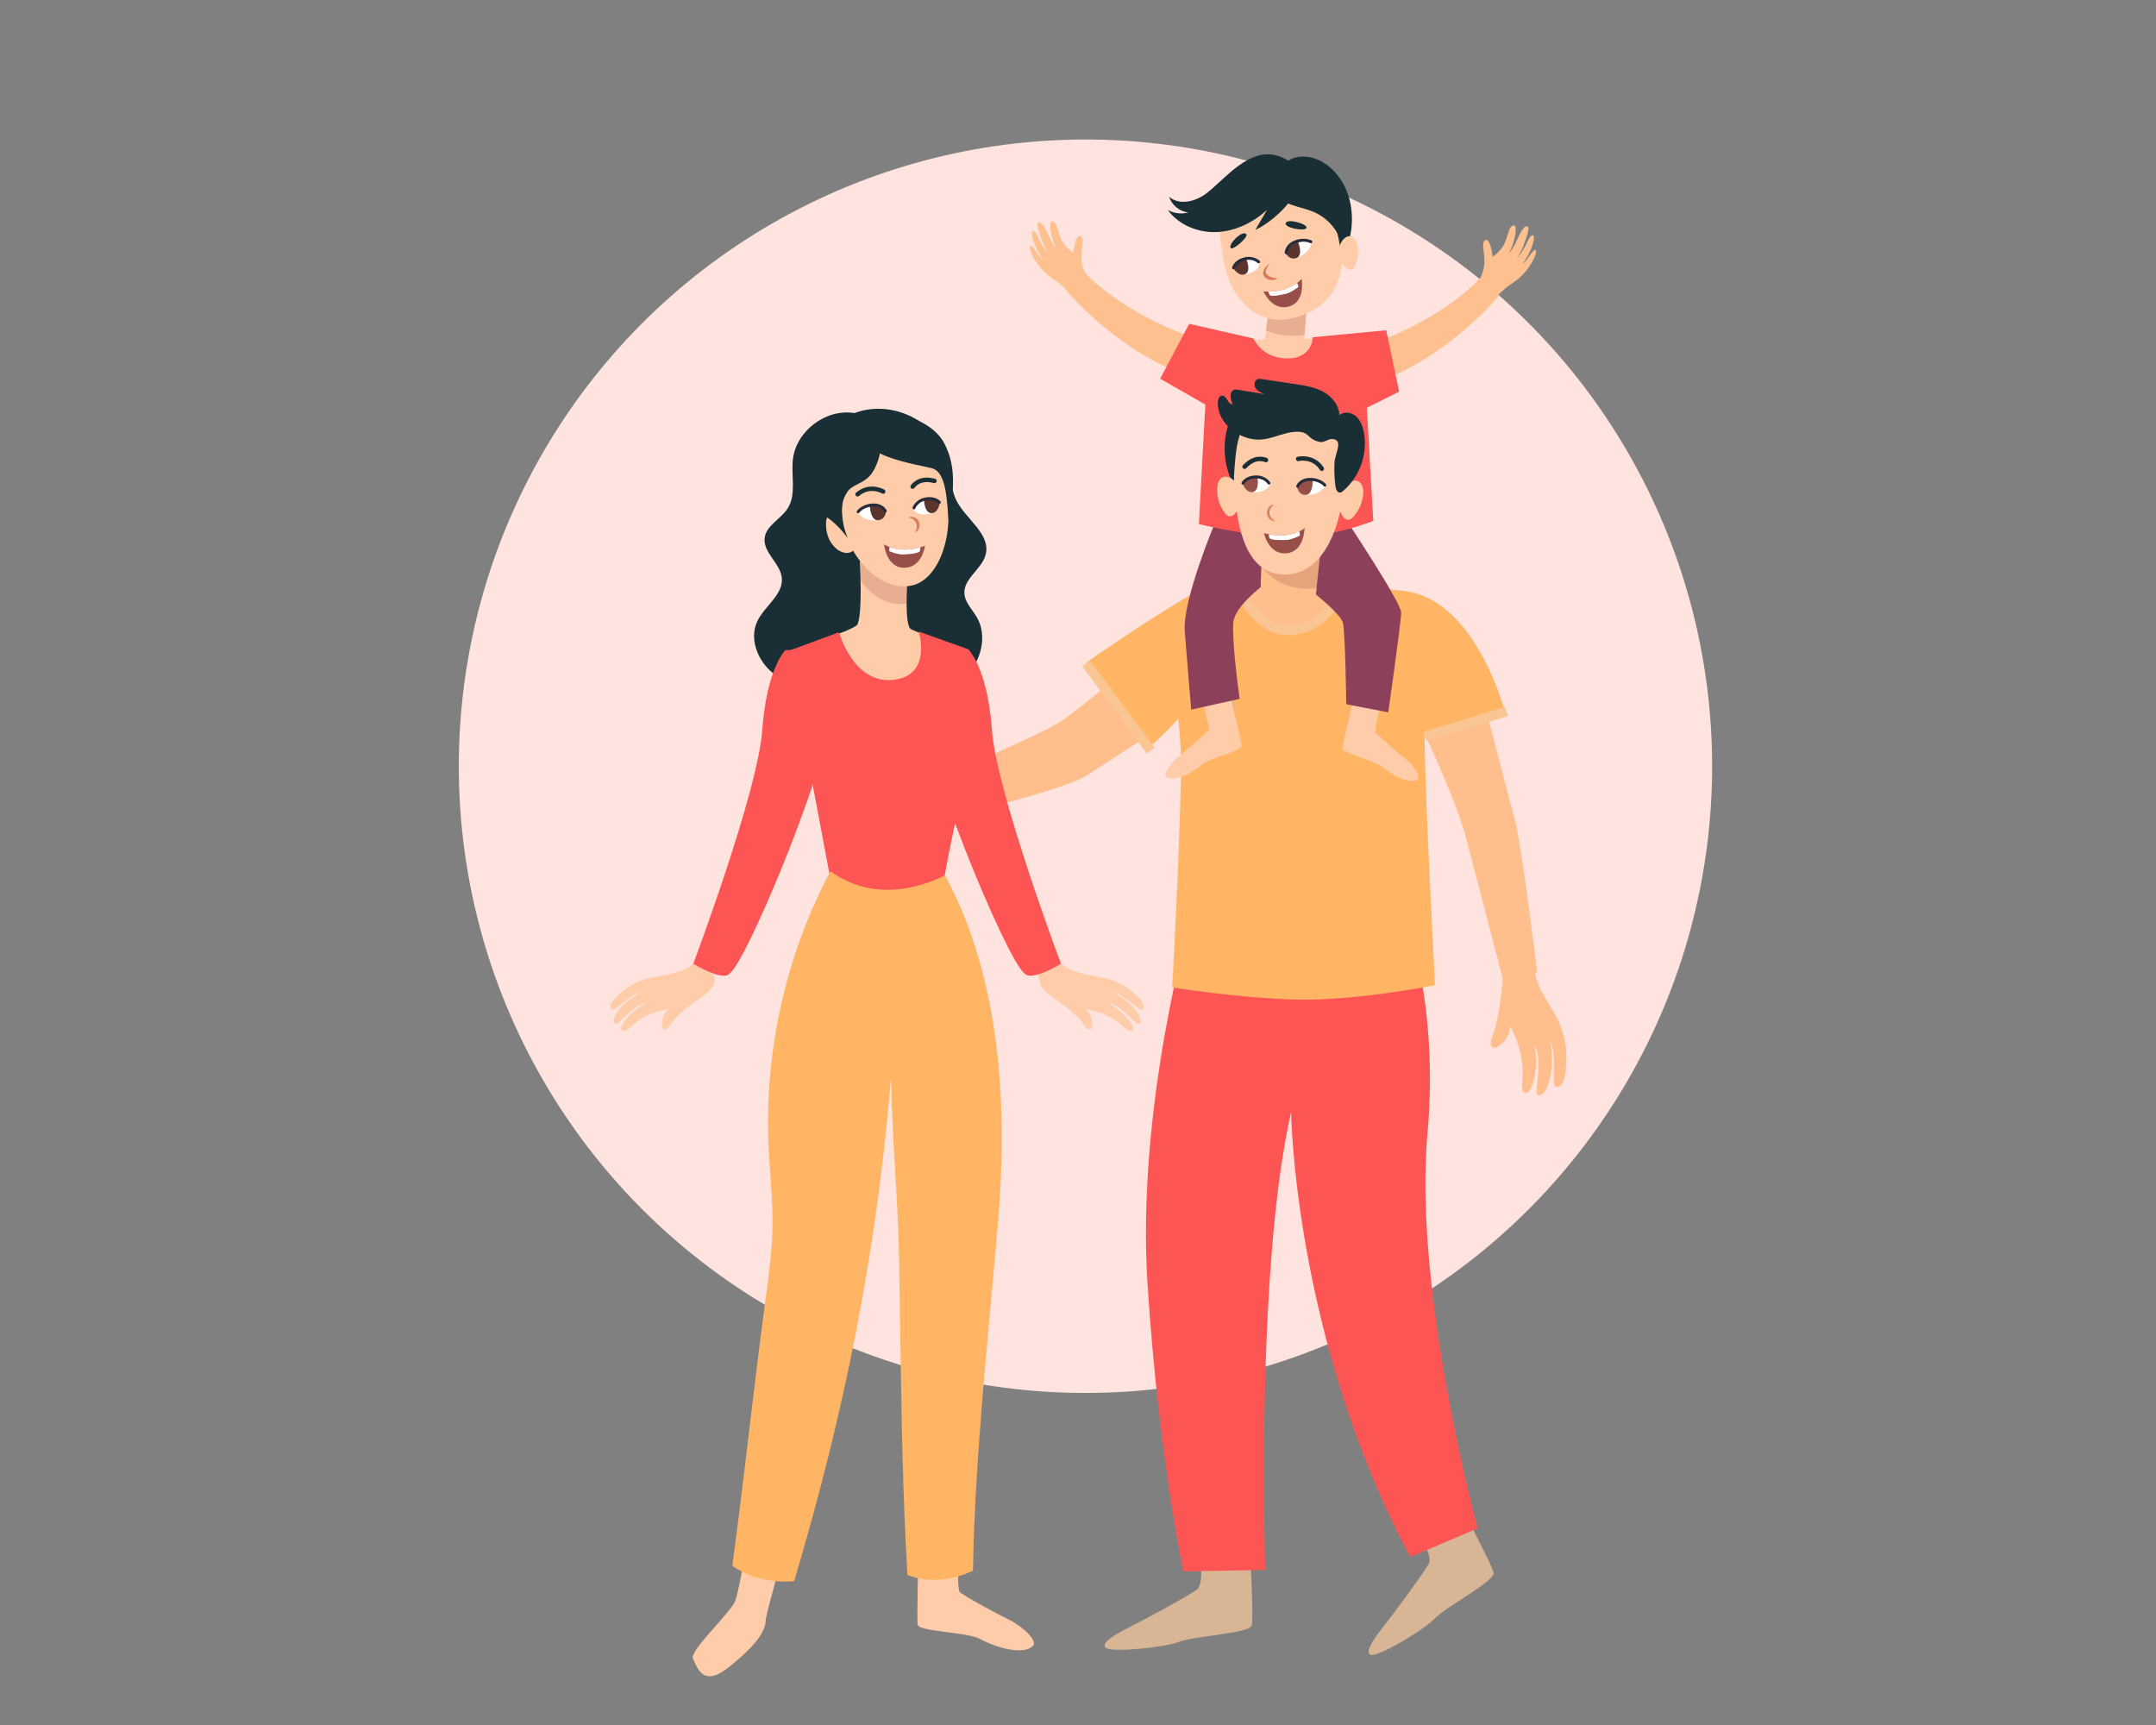 <?xml version="1.0" encoding="iso-8859-1"?>
<!-- Generator: Adobe Illustrator 22.1.0, SVG Export Plug-In . SVG Version: 6.00 Build 0)  -->
<svg version="1.0" id="Layer_1" xmlns="http://www.w3.org/2000/svg" xmlns:xlink="http://www.w3.org/1999/xlink" x="0px" y="0px"
	 viewBox="0 0 340 272" enable-background="new 0 0 340 272" xml:space="preserve">
<rect x="0" y="0" width="340" height="272" fill="#808080" stroke="none"/>
<g>
	<g>
		<circle fill="#FFE3DE" cx="171.177" cy="120.823" r="98.823"/>
		<g>
			<g>
				<polygon fill="#FFCCA9" points="200.228,47.971 199.21,55.101 205.491,55.78 206.154,47.371 				"/>
			</g>
			<g opacity="0.24">
				<path fill="#994F49" d="M200.228,47.97l-0.587,4.112c1.551,0.695,3.487,1.046,5.862,0.766c0.076-0.009,0.148-0.023,0.223-0.033
					l0.429-5.445L200.228,47.97z"/>
			</g>
			<g>
				<path fill="#1A2E35" d="M211.959,40.977c0.902-3.176,1.636-5.618,1.005-8.859c-0.631-3.241-2.821-6.359-6.004-7.236
					c-1.641-0.452-3.657-0.15-4.609,1.262c3.16,4.69,5.318,10.652,6.711,16.133C209.465,42.194,211.556,41.061,211.959,40.977z"/>
			</g>
			<g>
				<path fill="#FFCCA9" d="M200.258,28.68c-8.09,1.288-8.377,3.624-8.145,5.529c0.183,1.501,0.359,5.335,1.244,8.585
					c0.828,3.039,3.904,8.74,10.221,7.431c6.608-1.369,8.138-6.538,7.956-9.341C211.352,38.092,210.159,27.103,200.258,28.68z"/>
			</g>
			<g>
				<path fill="#D87B56" d="M200.184,41.569c-0.297,0.203-0.545,0.472-0.754,0.774c-0.051,0.078-0.101,0.156-0.145,0.251
					c-0.043,0.107-0.077,0.201-0.089,0.312c-0.033,0.218,0.025,0.453,0.144,0.643c0.246,0.389,0.673,0.562,1.053,0.601
					c0.388,0.036,0.763-0.033,1.095-0.207c-0.364-0.091-0.701-0.137-1.003-0.244c-0.3-0.1-0.565-0.235-0.72-0.438
					c-0.145-0.2-0.246-0.468-0.08-0.78C199.817,42.17,199.985,41.864,200.184,41.569z"/>
			</g>
			<g>
				<path fill="#1A2E35" d="M194.071,39.099c-0.425-0.626,1.935-2.93,2.488-2.152C196.884,37.404,194.386,39.562,194.071,39.099z"/>
			</g>
			<g>
				<path fill="#1A2E35" d="M202.751,35.181c-0.25,0.752,3.063,1.356,3.283,0.756C206.253,35.336,203.015,34.387,202.751,35.181z"/>
			</g>
			<g>
				<path fill="#1A2E35" d="M202.909,31.978c1.392,0.658,2.972,0.866,4.38,1.493c2.276,1.012,3.985,3.152,4.471,5.599
					c0.646-2.941-0.281-6.132-2.384-8.207c-1.434-1.415-4.496-3.093-6.69-2.5C199.992,29.089,200.605,30.889,202.909,31.978z"/>
			</g>
			<g>
				<path fill="#1A2E35" d="M190.335,30.426c-1.705,1.349-4.343,2.037-5.969,0.592c0.415,1.316,1.651,2.332,3.022,2.485
					c-1.071,0.293-2.255,0.152-3.227-0.385c1.733,2.372,4.779,3.603,7.713,3.476c2.934-0.127,5.729-1.5,7.912-3.465
					c-0.608,1.039-1.215,2.078-1.822,3.117c3.339-1.452,10.311-7.973,4.96-11.058C197.77,22.218,193.745,27.728,190.335,30.426z"/>
			</g>
			<g>
				<g>
					<path fill="#FFCCA9" d="M211.065,39.769c0.004-0.616,0.207-1.238,0.581-1.775c0.268-0.385,0.694-0.756,1.194-0.747
						c0.632,0.011,1.001,0.599,1.155,1.133c0.339,1.179,0.211,2.477-0.358,3.626c-0.096,0.193-0.219,0.396-0.434,0.49
						c-0.365,0.158-0.768-0.081-1.021-0.341c-0.253-0.26-0.503-0.578-0.896-0.621L211.065,39.769z"/>
				</g>
			</g>
			<g>
				<g>
					<path fill="#994F49" d="M199.243,45.949c0,0,3.828,0.458,6.02-1.975c0,0,0.654,3.467-1.849,4.308
						C200.638,49.214,199.243,45.949,199.243,45.949z"/>
				</g>
				<g>
					<path fill="#FFFFFF" d="M200.001,45.982c0.077,0.206,0.162,0.409,0.265,0.602c0.673,0.166,1.302-0.022,1.962-0.142
						c0.243-0.044,0.487-0.089,0.722-0.161c0.672-0.207,1.258-0.635,1.833-1.059c-0.068-0.199-0.133-0.413-0.21-0.62
						C203.029,45.794,201.061,45.982,200.001,45.982z"/>
				</g>
			</g>
			<g>
				<g>
					<g>
						<g>
							<path fill="#FFFFFF" d="M202.879,40.115c0,0,0.408,1.084,2.076,0.355c1.668-0.729,1.844-2.133,1.844-2.133
								s-1.138-0.714-2.477-0.097C202.982,38.858,202.879,40.115,202.879,40.115z"/>
						</g>
					</g>
				</g>
				<g>
					<g>
						<g>
							<path fill="#FFFFFF" d="M198.608,41.536c0,0,0.109,1.023-1.627,1.57c-1.693,0.533-2.444-0.719-2.444-0.719
								s0.348-1.136,1.786-1.461C197.761,40.6,198.608,41.536,198.608,41.536z"/>
						</g>
					</g>
				</g>
				<g>
					<g>
						<g>
							<path fill="#5B342E" d="M202.797,40.016c0,0,0.554,1.034,1.614,0.675c1.211-0.411,0.28-2.539,0.28-2.539
								S203.244,38.419,202.797,40.016z"/>
						</g>
					</g>
				</g>
				<g>
					<g>
						<g>
							<path fill="#5B342E" d="M194.517,42.348c0,0,0.775,1.204,1.701,0.931c1.226-0.362,0.329-2.393,0.329-2.393
								S195.023,40.955,194.517,42.348z"/>
						</g>
					</g>
				</g>
				<g>
					<g>
						<g>
							<path fill="#272C3A" d="M202.903,40.066c0.09-0.03,0.155-0.114,0.157-0.214c0.001-0.042,0.045-1.005,1.288-1.499
								c1.327-0.527,2.225-0.042,2.262-0.022c0.112,0.062,0.253,0.022,0.315-0.088c0.063-0.111,0.024-0.251-0.087-0.315
								c-0.045-0.025-1.12-0.617-2.661-0.006c-1.542,0.612-1.58,1.867-1.581,1.92c-0.002,0.128,0.1,0.233,0.228,0.235
								C202.852,40.079,202.878,40.074,202.903,40.066z"/>
						</g>
					</g>
				</g>
				<g>
					<g>
						<g>
							<path fill="#272C3A" d="M198.559,41.511c0.034-0.012,0.066-0.031,0.093-0.059c0.088-0.092,0.085-0.238-0.007-0.326
								c-0.038-0.037-0.955-0.898-2.394-0.542c-1.639,0.405-1.94,1.54-1.952,1.588c-0.031,0.124,0.045,0.25,0.169,0.28
								c0.124,0.031,0.25-0.045,0.28-0.169c0.009-0.036,0.258-0.914,1.613-1.251c1.184-0.293,1.932,0.397,1.963,0.427
								C198.39,41.521,198.481,41.538,198.559,41.511z"/>
						</g>
					</g>
				</g>
			</g>
			<g>
				<path fill="#FFCCA9" d="M196.833,53.573l10.866-0.17c0,0,1.528,5.603-4.244,6.112C197.682,60.025,196.833,53.573,196.833,53.573
					z"/>
			</g>
			<g>
				<path fill="#1A2E35" d="M142.198,108.217c-3.321-0.415-6.675,0.136-10.018,0.306c-3.342,0.17-6.88-0.1-9.677-1.938
					c-2.797-1.838-4.515-5.654-3.058-8.667c1.166-2.411,4.133-4.173,3.841-6.836c-0.253-2.304-2.984-3.962-2.7-6.262
					c0.244-1.974,2.521-2.951,3.606-4.618c1.436-2.206,0.549-5.12,0.841-7.736c0.503-4.51,5.232-8.08,9.707-7.329
					c6.156-2.322,13.575,1.527,14.885,7.975c0.378,1.862,0.3,3.845,1.089,5.573c1.426,3.12,5.558,5.414,4.73,8.743
					c-0.571,2.298-3.456,3.736-3.362,6.101c0.058,1.472,1.279,2.591,2.005,3.873c1.523,2.687,0.759,6.249-1.212,8.627
					C150.904,108.409,145.263,108.6,142.198,108.217z"/>
			</g>
			<g>
				<g>
					<path fill="#FEC08F" d="M171.525,43.89c0,0-0.838-1.408-0.958-2.824c-0.151-1.781,0.513-3.242-0.035-3.753
						c-0.631-0.588-1.141,1.095-1.276,2.537c0,0-1.458-0.904-2.02-2.425c-0.562-1.521-0.579-2.291-1.226-2.514
						c-0.647-0.223-0.401,1.632,0.02,2.863c0.421,1.231,0.753,1.667,0.753,1.667s-0.69-0.801-1.193-1.832
						c-0.474-0.972-1.049-2.52-1.723-2.551c-0.673-0.031,0.117,1.957,0.562,3.116c0.446,1.159,1.006,2.063,1.006,2.063
						s-0.843-1.205-1.248-1.905c-0.505-0.871-0.681-1.642-1.136-1.839c-0.455-0.197-0.406,0.775,0.108,2.022
						c0.658,1.594,1.402,2.522,1.37,2.483c-0.742-0.487-1.636-2.414-2.031-2.201c-0.309,0.166,0.06,1.047,0.526,1.897
						c0.536,0.975,1.581,2.261,2.664,3.009c1.07,0.74,1.903,1.326,2.784,2.273c0.881,0.947,3.364-2.059,3.364-2.059L171.525,43.89z"
						/>
				</g>
			</g>
			<g>
				<g>
					<path fill="#FEC08F" d="M233.112,44.523c0,0,0.838-1.408,0.958-2.824c0.151-1.781-0.513-3.242,0.035-3.753
						c0.631-0.588,1.141,1.095,1.276,2.537c0,0,1.458-0.904,2.02-2.425c0.562-1.521,0.579-2.291,1.226-2.514
						c0.647-0.223,0.401,1.632-0.02,2.863c-0.421,1.231-0.753,1.667-0.753,1.667s0.69-0.801,1.193-1.832
						c0.474-0.972,1.049-2.52,1.723-2.551c0.673-0.031-0.117,1.957-0.562,3.116c-0.446,1.159-1.006,2.063-1.006,2.063
						s0.843-1.205,1.248-1.905c0.505-0.871,0.681-1.642,1.136-1.839c0.455-0.197,0.406,0.775-0.108,2.022
						c-0.658,1.594-1.402,2.522-1.37,2.483c0.742-0.487,1.636-2.414,2.031-2.201c0.309,0.166-0.06,1.048-0.526,1.897
						c-0.536,0.975-1.581,2.261-2.664,3.009c-1.07,0.74-1.903,1.326-2.784,2.273c-0.881,0.947-3.364-2.059-3.364-2.059
						L233.112,44.523z"/>
				</g>
			</g>
			<g>
				<g>
					<g>
						<path fill="#D8B695" d="M220.646,237.826c0,0,5.859,6.811,4.632,8.829c-1.227,2.018-5.292,7.524-7.113,9.819
							c-1.821,2.296-3.048,4.313-1.881,4.489c1.168,0.175,8.017-3.752,9.976-5.752c1.96-2,9.541-5.909,9.284-7.232
							c-0.257-1.323-6.135-12.256-6.135-12.256L220.646,237.826z"/>
					</g>
				</g>
				<g>
					<path fill="#D8B695" d="M188.211,240.763c0,0,2.42,8.653,0.453,9.96c-1.967,1.307-7.982,4.571-10.605,5.878
						c-2.623,1.307-4.589,2.615-3.606,3.268c0.983,0.654,8.851,0,11.474-0.98c2.623-0.98,11.146-1.307,11.474-2.615
						c0.328-1.307-0.361-13.701-0.361-13.701L188.211,240.763z"/>
				</g>
				<g>
					<path fill="#FD5553" d="M187.758,144.783c0,0-8.602,29.654-6.791,57.724c1.755,27.202,5.659,45.274,5.659,45.274l12.903-0.226
						c0,0-1.585-47.311,4.075-72.211c0,0,0.453,35.766,18.789,70.174l10.639-4.527c0,0-10.187-37.351-7.923-62.251
						c1.847-20.321-3.396-33.955-3.396-33.955H187.758z"/>
				</g>
			</g>
			<g>
				<path fill="#FFBE8C" d="M231.564,101.113c0,0,6.168,23.946,7.283,27.966c1.115,4.02,3.556,24.129,3.556,24.129l-4.659,4
					c0,0-5.49-21.07-6.516-24.954c-2.293-8.673-10.733-25.047-10.733-25.047L231.564,101.113z"/>
			</g>
			<g>
				<g>
					<path fill="#FFBE8C" d="M235.266,163.609c-0.237,0.6-0.3,1.567,0.344,1.61c0.147,0.01,0.289-0.045,0.423-0.107
						c1.243-0.578,2.094-1.916,2.091-3.287c1.555,2.662,2.239,5.824,1.921,8.89c-0.063,0.611-0.087,1.547,0.523,1.617
						c1.315,0.152,2.153-5.009,1.365-7.547c1.581,2.267-0.094,7.457,0.525,7.826c0.81,0.483,1.514-1.043,1.798-1.942
						c0.656-2.076,0.517-3.911,0.329-6.452c0.892,2.253,0.07,7.006,0.695,7.14c1.635,0.349,1.709-2.866,1.734-4.538
						c0.03-2.033-0.417-4.072-1.294-5.907c-1.363-2.849-3.802-5.437-3.673-8.593c0.015-0.368,0.037-0.805-0.256-1.028
						c-0.242-0.183-0.584-0.123-0.877-0.043c-2.146,0.582-3.898,2.729-3.898,2.729S236.667,160.064,235.266,163.609z"/>
				</g>
			</g>
			<g>
				<path fill="#FFBE8C" d="M190.384,95.074c0,0-19.773,16.572-23.293,18.81c-3.521,2.238-21.658,9.902-21.658,9.902l0.779,6.091
					c0,0,21.661-5.321,25.025-7.517c7.512-4.904,22.919-14.77,22.919-14.77L190.384,95.074z"/>
			</g>
			<g>
				<path fill="#FFBE8C" d="M207.848,72.515l0.849,19.185l7.64,2.547c0,0-7.119,9.004-13.561,11.067
					c-6.442,2.063-7.831-12.255-7.831-12.255l4.244-1.019l0.009-11.04L207.848,72.515z"/>
			</g>
			<g>
				<g>
					<path fill="#FFB564" d="M202.924,99.849c6.876-0.849,8.659-7.895,8.659-7.895l10.656,1.383c0,0,2.587,6.511,2.417,11.265
						c-0.489,13.685,1.337,43.064,1.625,50.76c0,0-12.445,2.458-21.578,2.258c-9.259-0.203-19.848-1.919-19.848-1.919
						s1.043-18.195,1.404-34.038c0.244-10.732-3.613-21.771-0.821-25.211c2.699-3.326,9.982-3.648,9.982-3.648
						S200.506,100.147,202.924,99.849z"/>
				</g>
			</g>
			<g>
				<path fill="#FFB564" d="M189.948,92.545c-8.149,4.527-18.711,11.989-18.711,11.989l9.555,13.667c0,0,9.966-8.112,9.202-13.458
					C189.231,99.397,189.948,92.545,189.948,92.545z"/>
			</g>
			<g>
				<path fill="#F9C693" d="M203.125,100.162c-0.053,0-0.106,0-0.159-0.001c-5.159-0.091-8.406-6.829-8.541-7.116l1.381-0.654
					c0.029,0.062,2.977,6.169,7.187,6.243c5.76,0.088,8.357-6.787,8.383-6.857l1.435,0.523
					C212.693,92.623,209.872,100.162,203.125,100.162z"/>
			</g>
			<g>
				
					<rect x="175.567" y="102.854" transform="matrix(0.804 -0.595 0.595 0.804 -31.675 126.843)" fill="#F9C693" width="1.527" height="17.113"/>
			</g>
			<g>
				<path fill="#FFB564" d="M221.017,93.14c11.885,1.028,16.43,19.544,16.43,19.544l-20.703,5.579
					C216.744,118.263,211.572,92.323,221.017,93.14z"/>
			</g>
			<g>
				<path fill="#FEC08F" d="M167.931,45.571c5.062,5.772,12.381,11.452,19.701,13.767c0.659-1.545,2.109-3.862,2.768-5.407
					c-6.622-1.834-15.023-6.235-19.656-11.309C169.085,43.741,169.589,44.453,167.931,45.571z"/>
			</g>
			<g>
				<path fill="#FEC08F" d="M236.442,46.59c-5.062,5.772-12.381,11.452-19.701,13.767c-0.659-1.545-2.109-3.862-2.768-5.407
					c6.622-1.834,15.023-6.235,19.656-11.309C235.288,44.759,234.784,45.472,236.442,46.59z"/>
			</g>
			<g>
				<polygon fill="#D8B695" points="217.672,108.044 216.683,115.456 212.612,115.068 214.296,105.711 				"/>
			</g>
			<g>
				<g>
					<polygon fill="#D8B695" points="194.428,108.121 194.767,115.591 190.693,115.931 190.693,106.424 					"/>
				</g>
			</g>
			<g>
				<g>
					<g>
						<path fill="#FFCCA9" d="M148.48,140.931l-17.017,0.394c-0.484-15.011-7.256-38.633-7.256-38.633s10.597-3.285,11.019-4.248
							c0.844-1.925,0.368-9.99,0.368-9.99l7.475,3.431c0,0-0.458,6.848,0.597,7.329c2.806,1.28,6.534,2.631,6.534,2.631
							c1.405,4.879,4.566,9.358,5.463,14.336c0.127,0.706,0.249,1.431,0.102,2.134c-0.188,0.9-0.795,1.671-1.328,2.447
							C150.88,125.946,149.087,134.841,148.48,140.931z"/>
					</g>
				</g>
			</g>
			<g opacity="0.49">
				<g>
					<defs>
						<path id="SVGID_1_" d="M144.829,96.68c0,0-4.643,0.745-7.808-2.389l-0.253-3.322l7.923,2.231L144.829,96.68z"/>
					</defs>
					<clipPath id="SVGID_2_">
						<use xlink:href="#SVGID_1_"  overflow="visible"/>
					</clipPath>
					<g clip-path="url(#SVGID_2_)">
						<g>
							<polygon fill="#C77D4F" points="138.717,97.661 137.39,96.594 137.59,97.842 							"/>
						</g>
					</g>
					<g clip-path="url(#SVGID_2_)">
						<g>
							<polygon fill="#DE8B58" points="141.061,90.28 144.69,93.197 144.142,89.786 							"/>
						</g>
					</g>
				</g>
			</g>
			<g opacity="0.24">
				<path fill="#994F49" d="M142.554,95.241c0.129-0.011,0.257-0.029,0.385-0.05c0.064-1.172,0.131-3.531,0.131-3.531l-7.456-3.398
					c0,0,0.096,1.489,0.146,3.346C137.409,93.87,139.825,95.474,142.554,95.241z"/>
			</g>
			<g>
				<path fill="#FFCCA9" d="M157.163,127.858l10.488,24.675l-3.282,2.264c0,0-11.697-16.766-12.955-24.393
					C150.157,122.777,157.163,127.858,157.163,127.858z"/>
			</g>
			<g>
				<g>
					<g>
						<path fill="#FFCCA9" d="M164.142,153.665c-1.471,2.83,4.626,4.368,6.804,7.981c0.249,0.414,0.797,0.89,1.114,0.527
							c0.072-0.083,0.105-0.193,0.128-0.3c0.22-1.003-0.189-2.117-1.007-2.738c2.291,0.283,4.485,1.313,6.166,2.895
							c0.335,0.315,0.881,0.755,1.2,0.423c0.687-0.714-2.005-3.558-3.874-4.241c2.068,0.089,4.397,3.443,4.898,3.242
							c0.655-0.263,0.067-1.376-0.339-1.953c-0.938-1.333-2.094-2.085-3.692-3.127c1.746,0.492,4.203,3.141,4.567,2.829
							c0.951-0.815-0.93-2.32-1.915-3.094c-1.197-0.942-2.614-1.602-4.105-1.913c-2.316-0.483-4.958-0.718-6.778-2.229
							L164.142,153.665z"/>
					</g>
				</g>
			</g>
			<g>
				<path fill="#FFCCA9" d="M132.518,81.479c-0.053-0.774-1.276-0.929-1.795-0.353c-0.519,0.576-0.503,1.445-0.423,2.217
					c0.13,1.268,0.641,2.348,1.6,3.186c0.959,0.839,2.558,0.984,2.954-0.227L132.518,81.479z"/>
			</g>
			<g>
				<g>
					<g>
						<path fill="#FFCCA9" d="M139.542,71.006c6.321-1.136,9.742,2.437,10.022,9.581c0.221,5.632-2.049,10.657-5.428,11.643
							c-4.877,1.422-10.008-4.05-11.095-9.115C131.579,76.3,136.252,71.597,139.542,71.006z"/>
					</g>
				</g>
			</g>
			<g>
				<g>
					<g>
						<path fill="#1A2E35" d="M139.451,77.816c-0.106,0.06-0.239,0.063-0.351-0.002l0,0c-0.077-0.045-1.915-1.087-3.635,0.396
							c-0.147,0.127-0.369,0.11-0.495-0.037c-0.127-0.147-0.11-0.369,0.037-0.495c2.109-1.817,4.427-0.483,4.45-0.469
							c0.167,0.099,0.222,0.314,0.124,0.481C139.548,77.744,139.503,77.787,139.451,77.816z"/>
					</g>
				</g>
			</g>
			<g>
				<g>
					<g>
						<path fill="#1A2E35" d="M143.896,77.081c-0.064-0.005-0.128-0.027-0.183-0.069c-0.155-0.116-0.187-0.336-0.071-0.492
							c0.467-0.624,1.572-1.591,3.72-1.051l0.056,0.014c0.193,0.02,0.323,0.19,0.303,0.383c-0.02,0.193-0.21,0.329-0.395,0.313
							c-0.02-0.002-0.067-0.011-0.136-0.028c-1.319-0.333-2.351-0.059-2.986,0.79C144.13,77.041,144.012,77.09,143.896,77.081z"/>
					</g>
				</g>
			</g>
			<g>
				<g>
					<g>
						<path fill="#1A2E35" d="M133.664,84.835c-0.522-1.492-0.567-1.529-0.81-3.068c-0.244-1.545-0.085-2.984,0.812-4.266
							c0.733-1.047,2.206-1.162,3.41-2.376c1.712-1.727,3.333-7.751-0.657-7.935c-2.058-0.094-4.476,0.811-5.94,2.409
							c-1.464,1.598-1.998,4.272-1.491,6.379c0.39,1.618-0.058,3.753,0.763,5.201C130.636,81.609,132.287,82.895,133.664,84.835z"/>
					</g>
				</g>
			</g>
			<g>
				<g>
					<g>
						<path fill="#1A2E35" d="M149.572,81.988c0.564-3.317,1.598-8.001-0.728-12.214c-2.331-4.22-10.436-6.224-12.339-2.1
							c-1.902,4.123,7.973,5.526,10.409,6.147c2.092,0.533,2.284,3.941,2.524,6.254L149.572,81.988z"/>
					</g>
				</g>
			</g>
			<g>
				<path fill="#FD5553" d="M132.318,99.696c0,0,2.217,8.152,8.492,7.515c6.276-0.636,4.071-7.628,4.071-7.628l7.923,2.83
					c0,0,1.254,4.163,2.649,7.98c1.395,3.817,1.173,4.777-1.934,10.058c-2.397,4.074-5.039,20.481-5.039,20.481l-17.017,0.394
					l-7.256-38.633L132.318,99.696z"/>
			</g>
			<g>
				<path fill="#FD5553" d="M152.804,102.525c0,0,2.938,2.923,3.622,12.563c0.694,9.778,10.885,36.878,10.885,36.878
					s-4.701,2.928-5.78,1.49c-2.696-1.887-17.122-36.339-16.231-43.979C146.191,101.838,152.804,102.525,152.804,102.525z"/>
			</g>
			<g>
				<g>
					<g>
						<path fill="#FFCCA9" d="M112.499,153.665c1.471,2.83-4.626,4.368-6.804,7.981c-0.249,0.414-0.797,0.89-1.114,0.527
							c-0.072-0.083-0.105-0.193-0.128-0.3c-0.22-1.003,0.189-2.117,1.007-2.738c-2.291,0.283-4.485,1.313-6.166,2.895
							c-0.335,0.315-0.881,0.755-1.2,0.423c-0.687-0.714,2.005-3.558,3.874-4.241c-2.068,0.089-4.397,3.443-4.898,3.242
							c-0.655-0.263-0.067-1.376,0.339-1.953c0.938-1.333,2.094-2.085,3.692-3.127c-1.746,0.492-4.203,3.141-4.567,2.829
							c-0.95-0.815,0.93-2.32,1.915-3.094c1.197-0.942,2.614-1.602,4.105-1.913c2.316-0.483,4.958-0.718,6.778-2.229
							L112.499,153.665z"/>
					</g>
				</g>
			</g>
			<g>
				<path fill="#FD5553" d="M123.837,102.525c0,0-2.938,2.923-3.622,12.563c-0.694,9.778-10.885,36.878-10.885,36.878
					s4.701,2.928,5.78,1.49c2.696-1.887,17.122-36.339,16.231-43.979C130.45,101.838,123.837,102.525,123.837,102.525z"/>
			</g>
			<g>
				<g>
					<path fill="#994F49" d="M145.868,86.056c0,0-3.617,1.534-6.452-0.227c0,0,0.342,3.578,3.03,3.692
						C145.428,89.646,145.868,86.056,145.868,86.056z"/>
				</g>
				<g>
					<path fill="#FFFFFF" d="M145.135,86.303c-0.017,0.224-0.043,0.446-0.089,0.664c-0.611,0.353-1.281,0.347-1.961,0.417
						c-0.25,0.026-0.501,0.051-0.753,0.047c-0.716-0.012-1.411-0.265-2.094-0.517c0.01-0.214,0.013-0.442,0.03-0.666
						C142.119,86.976,144.098,86.603,145.135,86.303z"/>
				</g>
			</g>
			<g>
				<path fill="#FD5553" d="M127.393,121.368c1.728-3.572,2.18-7.745,1.257-11.604L127.393,121.368z"/>
			</g>
			<g>
				<g>
					<g>
						<path fill="#FFCCA9" d="M154.63,215.983c0,0-4.866,34.039-3.182,35.162c1.684,1.123,5.502,3.168,7.747,4.291
							s4.442,3.35,3.735,4.075c-1.416,1.45-5.447,0.484-8.393-1.081c-2.118-1.126-9.543-1.123-9.824-2.245
							c-0.281-1.123,0.898-41.755,0.898-41.755L154.63,215.983z"/>
					</g>
				</g>
			</g>
			<g>
				<g>
					<g>
						<path fill="#FFCCA9" d="M131.078,218.078c0,0-10.325,35.974-10.325,37.377c0,1.403-1.123,3.088-2.526,4.491
							c-1.403,1.403-3.513,3.298-4.871,3.977c-2.773,1.386-3.513-1.254-4.075-2.377c-0.561-1.123,4.736-6.092,6.42-8.618
							c1.684-2.526,5.115-33.918,5.115-33.918L131.078,218.078z"/>
					</g>
				</g>
			</g>
			<g>
				<path fill="#FFB564" d="M153.439,247.659c-3.228,1.559-7.001,1.99-10.337,0.678c-0.727-12.124-0.917-24.273-1.107-36.417
					c-0.068-4.31-0.135-8.62-0.203-12.929c-0.159-10.162-1.114-18.961-1.273-29.123c-2.291,27.735-7.34,52.782-15.28,79.455
					c-3.365,0.314-6.966-0.496-9.755-2.405c1.988-14.771,3.293-27.557,5.281-42.327c0.495-3.677,0.991-7.364,1.056-11.073
					c0.078-4.389-0.448-8.764-0.63-13.15c-0.617-14.858,2.791-29.864,9.767-42.996c5.485,3.974,11.937,3.635,18.072,0.664
					c8.681,15.943,9.898,36.066,8.397,54.157C155.927,210.283,153.729,229.508,153.439,247.659z"/>
			</g>
			<g>
				<path fill="#D87B56" d="M143.242,81.615c0.274-0.154,0.635-0.15,0.943-0.024c0.31,0.124,0.587,0.37,0.729,0.698
					c0.143,0.327,0.133,0.699,0.011,1.009c-0.119,0.311-0.363,0.577-0.664,0.671c0.181-0.252,0.275-0.511,0.312-0.768
					c0.035-0.257,0.004-0.51-0.089-0.727c-0.094-0.216-0.257-0.412-0.469-0.563C143.803,81.764,143.55,81.655,143.242,81.615z"/>
			</g>
			<g>
				<g>
					<g>
						<g>
							<path fill="#FFFFFF" d="M139.684,80.834c0,0,0.098,1.162-1.734,1.221c-1.831,0.059-2.599-1.141-2.599-1.141
								s0.726-1.142,2.21-1.16C139.046,79.736,139.684,80.834,139.684,80.834z"/>
						</g>
					</g>
				</g>
				<g>
					<g>
						<g>
							<path fill="#FFFFFF" d="M144.125,80.35c0,0,0.344,0.977,2.158,0.723c1.77-0.248,1.91-1.712,1.91-1.712
								s-0.808-0.883-2.256-0.555C144.49,79.133,144.125,80.35,144.125,80.35z"/>
						</g>
					</g>
				</g>
				<g>
					<g>
						<g>
							<path fill="#5B342E" d="M139.715,80.71c0,0-0.056,1.18-1.175,1.312c-1.278,0.151-1.353-2.187-1.353-2.187
								S138.618,79.451,139.715,80.71z"/>
						</g>
					</g>
				</g>
				<g>
					<g>
						<g>
							<path fill="#5B342E" d="M148.196,79.318c0,0-0.183,1.43-1.143,1.582c-1.271,0.202-1.335-2.033-1.335-2.033
								S147.133,78.27,148.196,79.318z"/>
						</g>
					</g>
				</g>
				<g>
					<g>
						<g>
							<path fill="#272C3A" d="M139.641,80.8c-0.095,0.011-0.19-0.037-0.235-0.127c-0.019-0.038-0.476-0.895-1.82-0.805
								c-1.434,0.095-2.041,0.924-2.066,0.959c-0.075,0.105-0.22,0.13-0.324,0.056c-0.105-0.074-0.131-0.218-0.057-0.323
								c0.03-0.043,0.751-1.045,2.417-1.157c1.666-0.111,2.244,1.014,2.268,1.062c0.057,0.115,0.01,0.255-0.105,0.312
								C139.693,80.79,139.667,80.797,139.641,80.8z"/>
						</g>
					</g>
				</g>
				<g>
					<g>
						<g>
							<path fill="#272C3A" d="M144.159,80.306c-0.036,0.004-0.074,0-0.11-0.014c-0.12-0.046-0.18-0.18-0.135-0.3
								c0.019-0.05,0.48-1.229,1.942-1.529c1.665-0.341,2.43,0.561,2.462,0.599c0.082,0.1,0.067,0.246-0.032,0.328
								c-0.1,0.082-0.246,0.067-0.328-0.032c-0.024-0.028-0.63-0.72-2.008-0.439c-1.203,0.247-1.584,1.197-1.6,1.237
								C144.317,80.242,144.242,80.297,144.159,80.306z"/>
						</g>
					</g>
				</g>
			</g>
			<path fill="#FFCCA9" d="M221.583,119.601c-1.355-1.087-3.638-3.027-4.613-4.033c-0.262-0.27,0.143-2.081,0.876-4.582
				l-4.367-0.942c-1.029,4.312-1.808,7.676-1.799,7.949c0.026,0.8,5.049,1.882,6.317,2.953c1.764,1.489,4.349,2.731,5.519,1.956
				C224.098,122.516,222.937,120.688,221.583,119.601z"/>
			<path fill="#FFCCA9" d="M185.906,119.242c1.355-1.087,3.638-3.027,4.613-4.033c0.262-0.27-0.143-2.081-0.876-4.582l4.367-0.942
				c1.029,4.312,1.808,7.676,1.799,7.949c-0.026,0.8-5.049,1.882-6.317,2.953c-1.764,1.489-4.349,2.731-5.519,1.956
				C183.391,122.156,184.551,120.329,185.906,119.242z"/>
			<g>
				<path fill="#8D4059" d="M191.619,82.414c0,0-5.165,12.199-4.783,17.145c0.382,4.947,1.019,12.339,1.019,12.339l7.64-1.702
					c0,0-1.21-8.403-1.019-11.914c0.191-3.51,8.031-8.37,8.031-8.37s8.904,6.295,9.286,8.37c0.382,2.074,0.509,12.764,0.509,12.764
					l6.621,1.276c0,0,2.037-14.147,2.037-15.743c0-1.596-8.903-14.965-8.903-14.965L191.619,82.414z"/>
			</g>
			<g>
				<path fill="#FD5553" d="M197.667,53.372c0,0,1.337,3.15,5.348,3.15c4.011,0,3.997-3.347,3.997-3.347l11.591-1.099l2.037,9.677
					l-5.093,2.547l1.019,17.826c0,0-6.102,2.547-12.787,2.547c-6.685,0-14.715-2.037-14.715-2.037l1.019-18.844l-7.13-4.074
					l4.584-8.658L197.667,53.372z"/>
			</g>
			<g>
				<polygon fill="#FFBE8C" points="199.199,80.999 198.74,94.349 207.398,94.858 208.417,85.181 				"/>
			</g>
			<g>
				<g opacity="0.24">
					<path fill="#994F49" d="M198.54,88.604l0.437-8.244l9.147,7.767l-0.403,4.595C205.395,93.153,200.794,92.674,198.54,88.604z"/>
				</g>
				<g>
					<g>
						<path fill="#1A2E35" d="M194.004,66.145c-1.433,3.467-1.111,7.608,0.84,10.811c0.165,0.271,0.353,0.547,0.634,0.696
							c0.281,0.149,0.679,0.124,0.861-0.137c0.116-0.166,0.121-0.382,0.12-0.584c-0.003-1.695-0.097-3.404,0.187-5.076
							c0.303-1.782,1.038-3.49,2.125-4.934L194.004,66.145z"/>
					</g>
					<g>
						<g>
							<g>
								<path fill="#FFCCA9" d="M211.178,78.127c0.212-0.701,0.655-1.343,1.263-1.83c0.436-0.349,1.047-0.628,1.615-0.45
									c0.717,0.226,0.941,1.022,0.935,1.684c-0.012,1.46-0.597,2.899-1.634,4.018c-0.174,0.188-0.384,0.379-0.661,0.412
									c-0.47,0.058-0.85-0.352-1.051-0.735c-0.201-0.383-0.379-0.83-0.814-1.012L211.178,78.127z"/>
							</g>
						</g>
					</g>
					<g>
						<path fill="#FFCCA9" d="M203.874,62.95c7.617,0.224,8.858,7.753,8.564,10.335c-0.182,1.598-0.463,2.736-0.765,5.479
							c-0.288,2.618-2.237,11.819-9.08,11.829c-6.998,0.01-7.576-9.899-7.88-12.864c-0.217-2.121-0.097-3.296,0.129-5.717
							C195.251,67.634,197.069,62.75,203.874,62.95z"/>
					</g>
					<g>
						<path fill="#FFCCA9" d="M195.696,77.741c-0.14-0.719-0.516-1.403-1.071-1.948c-0.398-0.391-0.978-0.731-1.561-0.611
							c-0.737,0.152-1.039,0.922-1.101,1.58c-0.136,1.454,0.3,2.944,1.219,4.163c0.155,0.205,0.344,0.415,0.615,0.477
							c0.462,0.105,0.881-0.264,1.12-0.625c0.239-0.361,0.461-0.787,0.912-0.924L195.696,77.741z"/>
					</g>
					<g>
						<g>
							<g>
								<path fill="#FFFFFF" d="M206.917,75.611c-0.962-0.121-1.778,0.74-1.969,1.691L206.917,75.611z"/>
							</g>
						</g>
					</g>
					<g>
						<g>
							<g>
								<path fill="#1A2E35" d="M204.466,72.605c0.084,0.087,0.21,0.128,0.336,0.097l0,0c0.087-0.021,2.135-0.497,3.358,1.405
									c0.104,0.163,0.321,0.209,0.483,0.105c0.162-0.104,0.209-0.321,0.105-0.483c-1.5-2.331-4.09-1.712-4.115-1.705
									c-0.187,0.047-0.301,0.237-0.254,0.424C204.394,72.509,204.425,72.562,204.466,72.605z"/>
							</g>
						</g>
					</g>
					<g>
						<g>
							<g>
								<path fill="#1A2E35" d="M199.859,72.821c0.052-0.038,0.094-0.091,0.119-0.155c0.07-0.18-0.019-0.383-0.199-0.453
									c-0.724-0.281-2.166-0.514-3.695,1.074l-0.04,0.041c-0.153,0.118-0.172,0.331-0.054,0.484
									c0.118,0.153,0.35,0.167,0.499,0.056c0.016-0.012,0.05-0.045,0.1-0.096c0.938-0.976,1.955-1.289,2.938-0.907
									C199.641,72.911,199.766,72.89,199.859,72.821z"/>
							</g>
						</g>
					</g>
					<g>
						<g>
							<g>
								<g>
									<path fill="#FFFFFF" d="M204.589,76.931c0,0-0.02,1.166,1.812,1.102c1.831-0.064,2.516-1.313,2.516-1.313
										s-0.801-1.09-2.283-1.009C205.152,75.792,204.589,76.931,204.589,76.931z"/>
								</g>
							</g>
						</g>
						<g>
							<g>
								<g>
									<path fill="#FFFFFF" d="M200.171,76.435c0,0-0.125,1.029-1.952,1.171c-1.782,0.139-2.234-1.261-2.234-1.261
										s0.599-1.036,2.084-1.028C199.553,75.325,200.171,76.435,200.171,76.435z"/>
								</g>
							</g>
						</g>
						<g>
							<g>
								<g>
									<path fill="#994F49" d="M204.549,76.808c0,0,0.136,1.174,1.261,1.23c1.286,0.065,1.203-2.273,1.203-2.273
										S205.56,75.479,204.549,76.808z"/>
								</g>
							</g>
						</g>
						<g>
							<g>
								<g>
									<path fill="#994F49" d="M195.974,76.303c0,0,0.487,1.357,1.457,1.299c1.285-0.077,0.866-2.273,0.866-2.273
										S196.786,75.051,195.974,76.303z"/>
								</g>
							</g>
						</g>
						<g>
							<g>
								<g>
									<path fill="#272C3A" d="M204.63,76.894c0.095,0.005,0.187-0.049,0.226-0.142c0.017-0.039,0.415-0.924,1.762-0.926
										c1.437-0.002,2.098,0.785,2.126,0.818c0.081,0.099,0.228,0.115,0.327,0.034c0.1-0.081,0.116-0.226,0.035-0.327
										c-0.033-0.04-0.82-0.993-2.489-0.992c-1.67,0.001-2.171,1.162-2.191,1.212c-0.049,0.119,0.007,0.255,0.126,0.305
										C204.577,76.887,204.604,76.893,204.63,76.894z"/>
								</g>
							</g>
						</g>
						<g>
							<g>
								<g>
									<path fill="#272C3A" d="M200.129,76.4c0.036-0.004,0.072-0.016,0.104-0.037c0.107-0.071,0.138-0.214,0.067-0.322
										c-0.029-0.045-0.733-1.097-2.225-1.075c-1.7,0.026-2.252,1.071-2.275,1.115c-0.058,0.115-0.013,0.255,0.102,0.313
										c0.115,0.059,0.255,0.013,0.313-0.102c0.017-0.033,0.46-0.838,1.867-0.86c1.228-0.018,1.804,0.828,1.828,0.864
										C199.96,76.371,200.046,76.408,200.129,76.4z"/>
								</g>
							</g>
						</g>
					</g>
					<g>
						<path fill="#1A2E35" d="M197.567,69.253c-2.884-0.461-5.609-2.897-5.52-5.816c0.014-0.47,0.235-1.062,0.706-1.054
							c0.751,0.013,0.906,1.52,1.634,1.334c-0.381-0.79-0.566-2.049,0.284-2.263c0.195-0.049,0.4-0.017,0.598,0.015
							c1.392,0.226,2.783,0.451,4.174,0.677c-0.535-0.206-1.103-0.439-1.422-0.915c-0.319-0.476-0.219-1.268,0.324-1.451
							c0.21-0.071,0.44-0.039,0.659-0.006c1.732,0.261,3.463,0.521,5.195,0.782c1.543,0.232,3.123,0.476,4.492,1.227
							c1.368,0.75,2.504,2.124,2.524,3.684c0.701-0.623,1.857-0.471,2.576,0.131c0.718,0.602,1.072,1.535,1.262,2.453
							c0.705,3.402-0.597,7.145-3.262,9.374c-0.139,0.116-0.293,0.233-0.473,0.244c-0.428,0.026-0.64-0.506-0.706-0.93
							c-0.216-1.372-0.243-3.521-0.113-4.218c0.237-1.269,1.037-2.782,0.08-3.186c-1.043-0.44-1.542,0.58-2.585,0.325
							c-1.888-0.462-1.451-1.559-3.371-1.581C202.22,68.05,200.189,69.672,197.567,69.253z"/>
					</g>
					<g>
						<g>
							<path fill="#994F49" d="M199.319,84.053c0,0,3.73,1.234,6.412-0.752c0,0-0.049,3.594-2.719,3.926
								C200.05,87.596,199.319,84.053,199.319,84.053z"/>
						</g>
						<g>
							<path fill="#FFFFFF" d="M200.069,84.24c0.035,0.222,0.079,0.441,0.143,0.655c0.638,0.302,1.305,0.242,1.988,0.256
								c0.252,0.005,0.504,0.01,0.754-0.014c0.713-0.07,1.385-0.379,2.045-0.686c-0.027-0.212-0.049-0.439-0.084-0.661
								C203.131,84.665,201.128,84.454,200.069,84.24z"/>
						</g>
					</g>
					<g>
						<path fill="#D87B56" d="M200.952,79.528c-0.317,0.012-0.628,0.194-0.837,0.454c-0.215,0.258-0.334,0.606-0.311,0.958
							c0.029,0.352,0.198,0.678,0.448,0.902c0.246,0.226,0.58,0.36,0.895,0.325c-0.288-0.123-0.512-0.308-0.68-0.526
							c-0.163-0.22-0.272-0.473-0.288-0.729c-0.023-0.256,0.047-0.523,0.177-0.764C200.491,79.907,200.685,79.691,200.952,79.528z"
							/>
					</g>
				</g>
			</g>
			<g>
				
					<rect x="224.283" y="113.396" transform="matrix(0.956 -0.295 0.295 0.956 -23.388 73.176)" fill="#F9C693" width="13.463" height="1.528"/>
			</g>
		</g>
	</g>
</g>
</svg>
